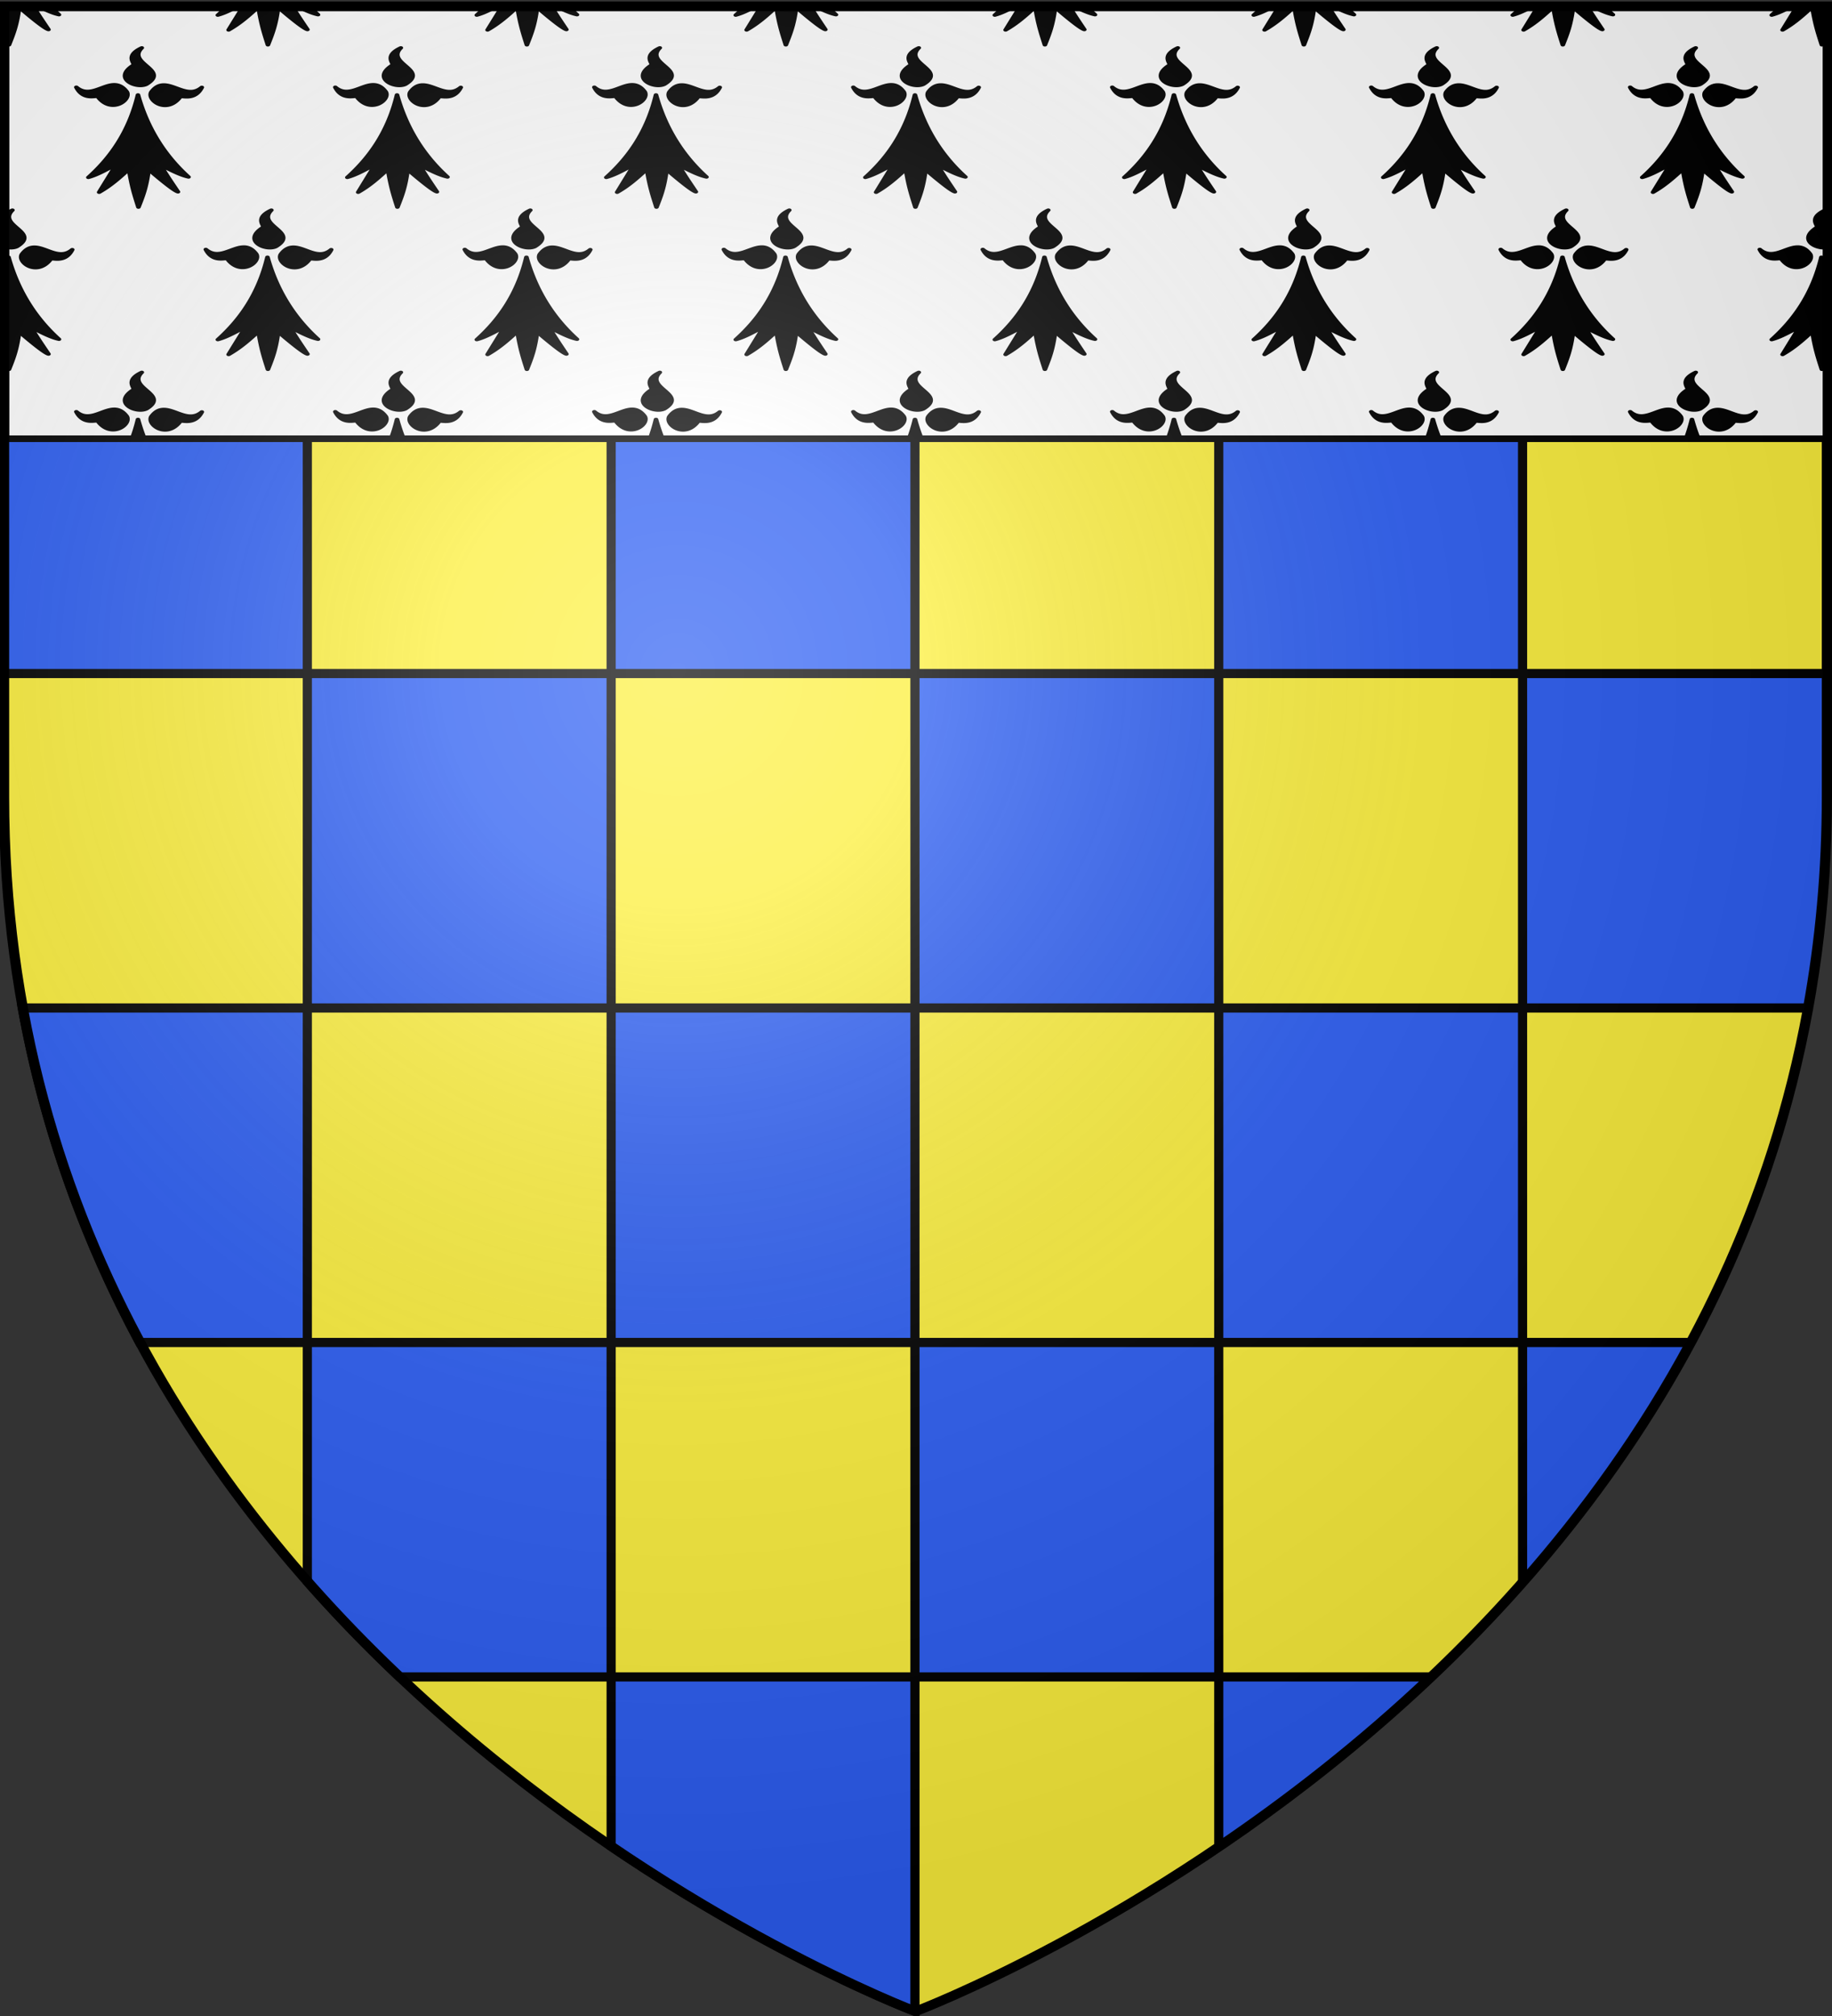 <svg xmlns="http://www.w3.org/2000/svg" xmlns:xlink="http://www.w3.org/1999/xlink" height="660" width="600" version="1.0"><rect width="100%" height="100%" fill="#333333" stroke="none"/><defs><linearGradient id="b"><stop style="stop-color:white;stop-opacity:.314" offset="0"/><stop offset=".19" style="stop-color:white;stop-opacity:.251"/><stop style="stop-color:#6b6b6b;stop-opacity:.125" offset=".6"/><stop style="stop-color:black;stop-opacity:.125" offset="1"/></linearGradient><linearGradient id="a"><stop offset="0" style="stop-color:#fd0000;stop-opacity:1"/><stop style="stop-color:#e77275;stop-opacity:.659" offset=".5"/><stop style="stop-color:black;stop-opacity:.323" offset="1"/></linearGradient><radialGradient xlink:href="#b" id="c" gradientUnits="userSpaceOnUse" gradientTransform="matrix(1.353 0 0 1.349 -77.63 -85.747)" cx="221.445" cy="226.331" fx="221.445" fy="226.331" r="300"/></defs><g style="display:inline"><path style="fill:#fcef3c;fill-opacity:1;fill-rule:evenodd;stroke:#000;stroke-width:3;stroke-linecap:butt;stroke-linejoin:miter;stroke-miterlimit:4;stroke-dasharray:none;stroke-opacity:1" d="M299.655 658.5S1.155 546.18 1.155 260.728V2.176h597v258.552c0 285.452-298.5 397.772-298.5 397.772z"/><path style="fill:#2b5df2;fill-opacity:1;fill-rule:nonzero;stroke:#000;stroke-width:3;stroke-linecap:butt;stroke-linejoin:miter;marker:none;marker-start:none;marker-mid:none;marker-end:none;stroke-miterlimit:4;stroke-dasharray:none;stroke-dashoffset:0;stroke-opacity:1;visibility:visible;display:inline;overflow:visible" d="M100.655 2.188V111h99.5V2.187h-99.5zM200.155 111v109.5h99.5V111h-99.5zm99.5 0h99.5V2.187h-99.5V111zm99.5 0v109.5h99.5V111h-99.5zm99.5 0h99.5V2.187h-99.5V111zm0 109.5V330H592c3.969-21.856 6.156-44.947 6.156-69.281V220.5h-99.5zm0 109.5h-99.5v109.5h99.5V330zm0 109.5v78.344c20.276-22.99 39.181-49.044 54.938-78.344h-54.938zm-99.5 0h-99.5V549h99.5V439.5zm0 109.5v55.5c22.232-15.075 46.127-33.494 69.375-55.5h-69.375zm-99.5 0h-99.5v55.5c54.801 37.16 99.5 54 99.5 54V549zm-99.5 0V439.5h-99.5v78.344c9.789 11.098 19.889 21.467 30.125 31.156h69.375zm-99.5-109.5V330H7.311c7.38 40.642 20.96 77.057 38.407 109.5h54.937zm0-109.5h99.5V220.5h-99.5V330zm0-109.5V111h-99.5v109.5h99.5zm99.5 109.5v109.5h99.5V330h-99.5zm99.5 0h99.5V220.5h-99.5V330z"/></g><g style="display:inline"><path style="fill:#fff;fill-opacity:1;fill-rule:nonzero;stroke:#000;stroke-width:3;stroke-linecap:butt;stroke-linejoin:miter;marker:none;marker-start:none;marker-mid:none;marker-end:none;stroke-miterlimit:4;stroke-dasharray:none;stroke-dashoffset:0;stroke-opacity:1;visibility:visible;display:inline;overflow:visible" d="M1.5 1.5h597v197H1.5z" transform="matrix(-1 0 0 .721 600 .517)"/><path style="fill:#000;fill-opacity:1;fill-rule:evenodd;stroke:#000;stroke-width:1.5;stroke-linecap:round;stroke-linejoin:round;stroke-miterlimit:4;stroke-dasharray:none;stroke-opacity:1" d="M1.5 1.5v11.188c.517 2.355 1.101 4.492 1.813 6.968 1.228-5.362 2.15-9.069 3.124-17.218 2.937 3.644 5.777 7.342 9.75 10.468L11.125 1.5H1.5zm10.719 0c2.444 1.787 5.023 3.733 7.531 4.656A75.16 75.16 0 0 1 16.281 1.5H12.22zm62.843 0a72.2 72.2 0 0 1-3.312 4.469c2.44-.732 5.143-2.608 7.813-4.469h-4.5zm5.438 0c-1.759 4.025-3.523 7.604-5.281 11.219 1.13-.42 4.722-4.332 9.594-10.094.763 7.922 1.8 11.66 3.343 17.031 1.228-5.362 2.12-9.069 3.094-17.218 2.937 3.644 5.776 7.342 9.75 10.468L95.937 1.5H80.5zm16.531 0c2.441 1.787 5.023 3.733 7.531 4.656a75.162 75.162 0 0 1-3.468-4.656H97.03zm62.844 0a72.636 72.636 0 0 1-3.313 4.469c2.441-.732 5.143-2.608 7.813-4.469h-4.5zm5.438 0c-1.76 4.025-3.523 7.604-5.282 11.219 1.13-.42 4.723-4.332 9.594-10.094.764 7.922 1.801 11.66 3.344 17.031 1.228-5.362 2.119-9.069 3.094-17.218 2.936 3.644 5.807 7.342 9.78 10.468L180.75 1.5h-15.438zm16.53 0c2.441 1.787 5.024 3.733 7.532 4.656a74.905 74.905 0 0 1-3.469-4.656h-4.062zm62.845 0a72.636 72.636 0 0 1-3.313 4.469c2.444-.733 5.168-2.606 7.844-4.469h-4.531zm5.437 0c-1.758 4.024-3.492 7.605-5.25 11.219 1.13-.42 4.691-4.332 9.563-10.094.763 7.922 1.8 11.66 3.343 17.031 1.228-5.362 2.15-9.069 3.125-17.218 2.937 3.644 5.777 7.342 9.75 10.468L265.562 1.5h-15.437zm16.531 0c2.444 1.787 5.023 3.733 7.531 4.656A75.158 75.158 0 0 1 270.72 1.5h-4.063zm62.875 0a72.203 72.203 0 0 1-3.312 4.469c2.443-.733 5.14-2.606 7.812-4.469h-4.5zm5.406 0c-1.758 4.024-3.491 7.605-5.25 11.219 1.13-.42 4.692-4.332 9.563-10.094.764 7.922 1.832 11.66 3.375 17.031 1.228-5.362 2.119-9.069 3.094-17.218 2.937 3.644 5.776 7.342 9.75 10.468L350.406 1.5h-15.469zm16.563 0c2.44 1.787 5.023 3.733 7.531 4.656-1.19-1.477-2.38-3.024-3.5-4.656H351.5zm62.844 0a72.455 72.455 0 0 1-3.313 4.469c2.444-.733 5.14-2.606 7.813-4.469h-4.5zm5.406 0c-1.758 4.024-3.492 7.605-5.25 11.219 1.13-.42 4.722-4.332 9.594-10.094.763 7.922 1.8 11.66 3.344 17.031 1.228-5.362 2.119-9.069 3.093-17.218 2.937 3.644 5.808 7.342 9.781 10.468L435.22 1.5H419.75zm16.563 0c2.44 1.787 5.023 3.733 7.53 4.656a74.905 74.905 0 0 1-3.468-4.656h-4.063zm62.843 0a72.455 72.455 0 0 1-3.312 4.469c2.44-.732 5.14-2.608 7.812-4.469h-4.5zm5.438 0c-1.758 4.024-3.523 7.605-5.281 11.219 1.13-.42 4.722-4.332 9.593-10.094.764 7.922 1.801 11.66 3.344 17.031 1.228-5.362 2.12-9.069 3.094-17.218 2.937 3.644 5.807 7.342 9.781 10.468L520.031 1.5h-15.437zm16.531 0c2.444 1.787 5.023 3.733 7.531 4.656a75.162 75.162 0 0 1-3.468-4.656h-4.063zM584 1.5a72.203 72.203 0 0 1-3.313 4.469c2.441-.732 5.112-2.608 7.782-4.469H584zm5.406 0c-1.758 4.024-3.523 7.605-5.281 11.219 1.13-.42 4.722-4.332 9.594-10.094.764 7.922 1.8 11.66 3.343 17.031.528-2.301.998-4.327 1.438-6.5V1.5h-9.094zM44.625 21c5.203 7.059-9.344 9.881-1.5 16.563 3.345 2.268 11.115-2.652 4.25-8.688-.887-.517 3.13-4.09-2.75-7.875zm84.813 0c5.202 7.059-9.344 9.881-1.5 16.563 3.345 2.268 11.115-2.652 4.25-8.688-.887-.517 3.13-4.09-2.75-7.875zm84.812 0c5.203 7.059-9.344 9.881-1.5 16.563 3.345 2.268 11.146-2.652 4.281-8.688-.887-.517 3.1-4.09-2.781-7.875zm84.844 0c5.203 7.059-9.375 9.881-1.531 16.563 3.345 2.268 11.146-2.652 4.28-8.688-.886-.517 3.13-4.09-2.75-7.875zm84.812 0c5.203 7.059-9.344 9.881-1.5 16.563 3.346 2.268 11.115-2.652 4.25-8.688-.887-.517 3.13-4.09-2.75-7.875zm84.813 0c5.203 7.059-9.344 9.881-1.5 16.563 3.345 2.268 11.146-2.652 4.281-8.688-.887-.517 3.099-4.09-2.781-7.875zm84.844 0c5.202 7.059-9.376 9.881-1.532 16.563 3.346 2.268 11.147-2.652 4.282-8.688-.888-.517 3.13-4.09-2.75-7.875zM53.375 37.75c-1.324.111-2.61.972-3.813 3.25-1.484 3.759 5.012 10.296 9.407 2.281.31-.978 4.712 2.157 7.125-4.406-4.317 4.962-8.747-1.459-12.719-1.125zm84.813 0c-1.325.111-2.61.972-3.813 3.25-1.485 3.759 5.043 10.296 9.438 2.281.31-.978 4.68 2.157 7.093-4.406-4.317 4.962-8.746-1.459-12.719-1.125zm84.812 0c-1.324.111-2.578.972-3.781 3.25-1.485 3.759 5.011 10.296 9.406 2.281.31-.978 4.68 2.157 7.094-4.406-4.317 4.962-8.747-1.459-12.719-1.125zm84.813 0c-1.325.111-2.579.972-3.782 3.25-1.485 3.759 5.012 10.296 9.406 2.281.311-.978 4.681 2.157 7.094-4.406-4.317 4.962-8.746-1.459-12.719-1.125zm84.843 0c-1.324.111-2.61.972-3.812 3.25-1.485 3.759 5.011 10.296 9.406 2.281.31-.978 4.68 2.157 7.094-4.406-4.317 4.962-8.715-1.459-12.688-1.125zm84.813 0c-1.324.111-2.61.972-3.813 3.25-1.485 3.759 5.043 10.296 9.438 2.281.31-.978 4.68 2.157 7.094-4.406-4.318 4.962-8.747-1.459-12.72-1.125zm84.812 0c-1.324.111-2.61.972-3.812 3.25-1.485 3.759 5.043 10.296 9.437 2.281.311-.978 4.681 2.157 7.094-4.406-4.317 4.962-8.746-1.459-12.719-1.125zm-525.062.094c-3.842.188-8.082 5.849-12.219 1.093 2.413 6.563 6.783 3.46 7.094 4.438 4.394 8.014 10.922 1.477 9.437-2.281-1.353-2.562-2.809-3.324-4.312-3.25zm84.812 0c-3.842.188-8.05 5.849-12.187 1.093 2.413 6.563 6.783 3.46 7.094 4.438 4.394 8.014 10.89 1.477 9.406-2.281-1.353-2.562-2.81-3.324-4.313-3.25zm84.844 0c-3.842.188-8.082 5.849-12.219 1.093 2.413 6.563 6.783 3.46 7.094 4.438 4.395 8.014 10.891 1.477 9.406-2.281-1.353-2.562-2.778-3.324-4.281-3.25zm84.813 0c-3.842.188-8.082 5.849-12.22 1.093 2.414 6.563 6.784 3.46 7.094 4.438 4.395 8.014 10.892 1.477 9.407-2.281-1.353-2.562-2.778-3.324-4.281-3.25zm84.812 0c-3.842.188-8.082 5.849-12.219 1.093 2.413 6.563 6.814 3.46 7.125 4.438 4.395 8.014 10.86 1.477 9.375-2.281-1.353-2.562-2.778-3.324-4.281-3.25zm84.844 0c-3.842.188-8.113 5.849-12.25 1.093 2.413 6.563 6.814 3.46 7.125 4.438 4.394 8.014 10.89 1.477 9.406-2.281-1.353-2.562-2.778-3.324-4.281-3.25zm84.812 0c-3.842.188-8.113 5.849-12.25 1.093 2.413 6.563 6.814 3.46 7.125 4.438 4.395 8.014 10.891 1.477 9.407-2.281-1.354-2.562-2.778-3.324-4.282-3.25zM45.875 42.375c-3.383 16.816-9.68 28.722-16.531 37.281 2.848-.854 6.03-3.28 9.125-5.406-1.893 4.41-3.763 8.265-5.657 12.156 1.13-.419 4.723-4.363 9.594-10.125.764 7.922 1.801 11.691 3.344 17.063 1.228-5.363 2.12-9.07 3.094-17.219 2.937 3.644 5.807 7.343 9.781 10.469L53.031 74.03c2.88 2.015 6.07 4.689 9.125 5.813-7.243-8.987-13.357-20.651-16.281-37.469zm84.844 0c-3.383 16.816-9.711 28.722-16.563 37.281 2.848-.854 6.061-3.28 9.156-5.406-1.893 4.41-3.794 8.265-5.687 12.156 1.13-.419 4.722-4.363 9.594-10.125.763 7.922 1.8 11.691 3.344 17.063 1.228-5.363 2.119-9.07 3.093-17.219 2.937 3.644 5.808 7.343 9.781 10.469l-5.593-12.563c2.88 2.015 6.07 4.689 9.125 5.813-7.243-8.987-13.326-20.651-16.25-37.469zm84.812 0c-3.383 16.816-9.68 28.722-16.531 37.281 2.848-.854 6.03-3.28 9.125-5.406-1.893 4.41-3.794 8.265-5.688 12.156 1.13-.419 4.723-4.363 9.594-10.125.764 7.922 1.801 11.691 3.344 17.063 1.228-5.363 2.15-9.07 3.125-17.219 2.937 3.644 5.776 7.343 9.75 10.469l-5.563-12.563c2.881 2.015 6.04 4.689 9.094 5.813-7.243-8.987-13.325-20.651-16.25-37.469zm84.813 0c-3.383 16.816-9.68 28.722-16.531 37.281 2.848-.854 6.029-3.28 9.125-5.406-1.894 4.41-3.795 8.265-5.688 12.156 1.13-.419 4.754-4.363 9.625-10.125.764 7.922 1.77 11.691 3.313 17.063 1.228-5.363 2.15-9.07 3.125-17.219 2.936 3.644 5.776 7.343 9.75 10.469L307.5 74.03c2.88 2.015 6.039 4.689 9.094 5.813-7.243-8.987-13.326-20.651-16.25-37.469zm84.812 0c-3.383 16.816-9.68 28.722-16.531 37.281 2.848-.854 6.06-3.28 9.156-5.406-1.893 4.41-3.794 8.265-5.687 12.156 1.13-.419 4.722-4.363 9.594-10.125.763 7.922 1.77 11.691 3.312 17.063 1.228-5.363 2.15-9.07 3.125-17.219 2.937 3.644 5.776 7.343 9.75 10.469l-5.563-12.563c2.881 2.015 6.07 4.689 9.125 5.813-7.242-8.987-13.356-20.651-16.28-37.469zm84.813 0c-3.383 16.816-9.68 28.722-16.531 37.281 2.848-.854 6.06-3.28 9.156-5.406-1.893 4.41-3.795 8.265-5.688 12.156 1.13-.419 4.723-4.363 9.594-10.125.764 7.922 1.801 11.691 3.344 17.063 1.228-5.363 2.119-9.07 3.094-17.219 2.936 3.644 5.776 7.343 9.75 10.469l-5.563-12.563c2.88 2.015 6.07 4.689 9.125 5.813-7.243-8.987-13.357-20.651-16.281-37.469zm84.844 0c-3.384 16.816-9.712 28.722-16.563 37.281 2.848-.854 6.06-3.28 9.156-5.406-1.893 4.41-3.794 8.265-5.687 12.156 1.13-.419 4.722-4.363 9.593-10.125.764 7.922 1.802 11.691 3.344 17.063 1.228-5.363 2.12-9.07 3.094-17.219 2.937 3.644 5.808 7.343 9.781 10.469l-5.593-12.563c2.88 2.015 6.07 4.689 9.125 5.813-7.243-8.987-13.326-20.651-16.25-37.469zM2.218 94.688c2.156 2.925.91 5.105-.719 7.156v9.781c3.606 1.16 9.833-3.467 3.469-9.063-.887-.516 3.13-4.089-2.75-7.874zm84.812 0c5.203 7.059-9.344 9.88-1.5 16.562 3.345 2.269 11.147-2.652 4.281-8.688-.886-.516 3.1-4.089-2.78-7.874zm84.844 0c5.203 7.059-9.375 9.88-1.531 16.562 3.345 2.269 11.146-2.652 4.281-8.688-.887-.516 3.13-4.089-2.75-7.874zm84.813 0c5.202 7.059-9.376 9.88-1.532 16.562 3.346 2.269 11.147-2.652 4.281-8.688-.886-.516 3.13-4.089-2.75-7.874zm84.812 0c5.203 7.059-9.344 9.88-1.5 16.562 3.345 2.269 11.115-2.652 4.25-8.688-.887-.516 3.13-4.089-2.75-7.874zm84.813 0c5.202 7.059-9.344 9.88-1.5 16.562 3.345 2.269 11.114-2.652 4.25-8.688-.888-.516 3.13-4.089-2.75-7.874zm84.812 0c5.203 7.059-9.344 9.88-1.5 16.562 3.345 2.269 11.115-2.652 4.25-8.688-.887-.516 3.13-4.089-2.75-7.874zm84.813 0c5.202 7.059-9.344 9.88-1.5 16.562 1.097.744 2.682.714 4.062.125V97.031c-.498-.762-1.308-1.536-2.563-2.344zm-585.032 16.75c-1.301.134-2.566 1.008-3.75 3.25-1.485 3.758 5.012 10.264 9.407 2.25.31-.979 4.68 2.156 7.093-4.407-4.137 4.755-8.345-.906-12.187-1.094-.188-.009-.377-.019-.563 0zm84.813 0c-1.302.134-2.566 1.008-3.75 3.25-1.485 3.758 5.043 10.264 9.437 2.25.311-.979 4.681 2.156 7.094-4.407-4.137 4.755-8.377-.906-12.219-1.094-.188-.009-.376-.019-.562 0zm84.812 0c-1.304.134-2.566 1.008-3.75 3.25-1.485 3.758 5.043 10.264 9.438 2.25.31-.979 4.68 2.156 7.094-4.407-4.138 4.755-8.377-.906-12.22-1.094-.187-.009-.375-.019-.562 0zm84.813 0c-1.302.134-2.535 1.008-3.719 3.25-1.485 3.758 5.012 10.264 9.406 2.25.311-.979 4.681 2.156 7.094-4.407-4.137 4.755-8.377-.906-12.219-1.094-.188-.009-.376-.019-.562 0zm84.812 0c-1.301.134-2.534 1.008-3.719 3.25-1.484 3.758 5.012 10.264 9.407 2.25.31-.979 4.68 2.156 7.094-4.407-4.138 4.755-8.377-.906-12.22-1.094-.187-.009-.376-.019-.562 0zm84.844 0c-1.304.134-2.566 1.008-3.75 3.25-1.485 3.758 5.012 10.264 9.406 2.25.311-.979 4.712 2.156 7.125-4.407-4.137 4.755-8.377-.906-12.219-1.094-.187-.009-.376-.019-.562 0zm84.813 0c-1.302.134-2.567 1.008-3.75 3.25-1.485 3.758 5.042 10.264 9.437 2.25.31-.979 4.68 2.156 7.094-4.407-4.137 4.755-8.377-.906-12.219-1.094-.188-.009-.377-.019-.563 0zm-440.188.062c-3.842.188-8.082 5.88-12.219 1.125 2.413 6.563 6.814 3.428 7.125 4.406 4.395 8.015 10.891 1.509 9.406-2.25-1.353-2.562-2.809-3.355-4.312-3.281zm84.844 0c-3.842.188-8.113 5.88-12.25 1.125 2.413 6.563 6.814 3.428 7.125 4.406 4.394 8.015 10.89 1.509 9.406-2.25-1.353-2.562-2.778-3.355-4.281-3.281zm84.812 0c-3.842.188-8.081 5.88-12.219 1.125 2.413 6.563 6.783 3.428 7.094 4.406 4.395 8.015 10.891 1.509 9.406-2.25-1.353-2.562-2.777-3.355-4.28-3.281zm84.813 0c-3.842.188-8.082 5.88-12.219 1.125 2.413 6.563 6.783 3.428 7.094 4.406 4.394 8.015 10.922 1.509 9.437-2.25-1.353-2.562-2.809-3.355-4.312-3.281zm84.812 0c-3.842.188-8.081 5.88-12.219 1.125 2.413 6.563 6.783 3.428 7.094 4.406 4.395 8.015 10.923 1.509 9.438-2.25-1.353-2.562-2.81-3.355-4.313-3.281zm84.813 0c-3.842.188-8.05 5.88-12.188 1.125 2.413 6.563 6.783 3.428 7.094 4.406 4.395 8.015 10.891 1.509 9.406-2.25-1.353-2.562-2.809-3.355-4.312-3.281zm84.844 0c-3.842.188-8.082 5.88-12.22 1.125 2.414 6.563 6.784 3.428 7.095 4.406 4.394 8.015 10.89 1.509 9.406-2.25-1.353-2.562-2.778-3.355-4.282-3.281zM3.468 116.063a106.972 106.972 0 0 1-1.969 8.124v35.844c.517 2.353 1.101 4.492 1.813 6.969 1.228-5.363 2.15-9.038 3.124-17.188 2.937 3.645 5.777 7.312 9.75 10.438l-5.562-12.531c2.88 2.014 6.07 4.657 9.125 5.781-7.243-8.987-13.357-20.62-16.281-37.438zm84.812 0c-3.383 16.816-9.68 28.721-16.531 37.28 2.848-.854 6.06-3.28 9.156-5.405-1.893 4.41-3.794 8.233-5.687 12.125 1.13-.42 4.722-4.332 9.594-10.094.763 7.921 1.8 11.66 3.343 17.031 1.228-5.363 2.12-9.038 3.094-17.188 2.937 3.645 5.776 7.312 9.75 10.438l-5.563-12.531c2.881 2.014 6.07 4.657 9.126 5.781-7.243-8.987-13.357-20.62-16.282-37.438zm84.844 0c-3.383 16.816-9.711 28.721-16.563 37.28 2.849-.854 6.061-3.28 9.157-5.405-1.893 4.41-3.795 8.233-5.688 12.125 1.13-.42 4.723-4.332 9.594-10.094.764 7.921 1.801 11.66 3.344 17.031 1.228-5.363 2.119-9.038 3.094-17.188 2.936 3.645 5.807 7.312 9.78 10.438l-5.593-12.531c2.88 2.014 6.07 4.657 9.125 5.781-7.243-8.987-13.326-20.62-16.25-37.438zm84.813 0c-3.384 16.816-9.712 28.721-16.563 37.28 2.848-.854 6.06-3.28 9.156-5.405-1.893 4.41-3.763 8.233-5.656 12.125 1.13-.42 4.691-4.332 9.563-10.094.763 7.921 1.8 11.66 3.343 17.031 1.228-5.363 2.15-9.038 3.125-17.188 2.937 3.645 5.777 7.312 9.75 10.438l-5.594-12.531c2.881 2.014 6.07 4.657 9.125 5.781-7.242-8.987-13.325-20.62-16.25-37.438zm84.812 0c-3.383 16.816-9.68 28.721-16.531 37.28 2.848-.854 6.03-3.28 9.125-5.405-1.893 4.41-3.763 8.233-5.656 12.125 1.13-.42 4.69-4.332 9.562-10.094.764 7.921 1.832 11.66 3.375 17.031 1.228-5.363 2.119-9.038 3.094-17.188 2.937 3.645 5.776 7.312 9.75 10.438l-5.563-12.531c2.88 2.014 6.07 4.657 9.125 5.781-7.243-8.987-13.357-20.62-16.281-37.438zm84.844 0c-3.383 16.816-9.711 28.721-16.563 37.28 2.848-.854 6.03-3.28 9.125-5.405-1.893 4.41-3.763 8.233-5.656 12.125 1.13-.42 4.722-4.332 9.594-10.094.763 7.921 1.8 11.66 3.344 17.031 1.228-5.363 2.119-9.038 3.093-17.188 2.937 3.645 5.808 7.312 9.781 10.438l-5.593-12.531c2.88 2.014 6.07 4.657 9.125 5.781-7.243-8.987-13.326-20.62-16.25-37.438zm84.812 0c-3.383 16.816-9.711 28.721-16.562 37.28 2.848-.854 6.06-3.28 9.156-5.405-1.893 4.41-3.794 8.233-5.688 12.125 1.13-.42 4.723-4.332 9.594-10.094.764 7.921 1.801 11.66 3.344 17.031 1.228-5.363 2.12-9.038 3.094-17.188 2.937 3.645 5.807 7.312 9.781 10.438l-5.594-12.531c2.88 2.014 6.07 4.657 9.125 5.781-7.243-8.987-13.325-20.62-16.25-37.438zm84.813 0c-3.383 16.816-9.68 28.721-16.532 37.28 2.848-.854 6.03-3.28 9.125-5.405-1.893 4.41-3.794 8.233-5.687 12.125 1.13-.42 4.722-4.332 9.594-10.094.764 7.921 1.8 11.66 3.343 17.031.528-2.302.998-4.328 1.438-6.5v-38.125c-.485-2.023-.9-4.12-1.281-6.313zm-552.594 52.28c5.203 7.06-9.344 9.913-1.5 16.595 3.345 2.268 11.115-2.652 4.25-8.688-.887-.517 3.13-4.12-2.75-7.906zm84.813 0c5.202 7.06-9.344 9.913-1.5 16.595 3.345 2.268 11.115-2.652 4.25-8.688-.887-.517 3.13-4.12-2.75-7.906zm84.812 0c5.203 7.06-9.344 9.913-1.5 16.595 3.345 2.268 11.146-2.652 4.281-8.688-.887-.517 3.1-4.12-2.781-7.906zm84.844 0c5.203 7.06-9.375 9.913-1.531 16.595 3.345 2.268 11.146-2.652 4.28-8.688-.886-.517 3.13-4.12-2.75-7.906zm84.812 0c5.203 7.06-9.344 9.913-1.5 16.595 3.346 2.268 11.115-2.652 4.25-8.688-.887-.517 3.13-4.12-2.75-7.906zm84.813 0c5.203 7.06-9.344 9.913-1.5 16.595 3.345 2.268 11.146-2.652 4.281-8.688-.887-.517 3.099-4.12-2.781-7.906zm84.844 0c5.202 7.06-9.376 9.913-1.532 16.595 3.346 2.268 11.147-2.652 4.282-8.688-.888-.517 3.13-4.12-2.75-7.906zm-499.688 16.75c-1.503-.073-2.96.72-4.313 3.282-1.484 3.759 5.012 10.264 9.407 2.25.31-.978 4.712 2.157 7.125-4.406-4.137 4.755-8.377-.937-12.219-1.125zm84.813 0c-1.504-.073-2.96.72-4.313 3.282-1.485 3.759 5.043 10.264 9.438 2.25.31-.978 4.68 2.157 7.093-4.406-4.137 4.755-8.377-.937-12.219-1.125zm84.812 0c-1.503-.073-2.928.72-4.281 3.282-1.485 3.759 5.011 10.264 9.406 2.25.31-.978 4.68 2.157 7.094-4.406-4.137 4.755-8.377-.937-12.219-1.125zm84.844 0c-1.504-.073-2.96.72-4.313 3.282-1.485 3.759 5.012 10.264 9.406 2.25.311-.978 4.681 2.157 7.094-4.406-4.137 4.755-8.345-.937-12.187-1.125zm84.812 0c-1.503-.073-2.96.72-4.312 3.282-1.485 3.759 5.011 10.264 9.406 2.25.31-.978 4.68 2.157 7.094-4.406-4.137 4.755-8.346-.937-12.188-1.125zm84.813 0c-1.504-.073-2.96.72-4.313 3.282-1.485 3.759 5.043 10.264 9.438 2.25.31-.978 4.68 2.157 7.094-4.406-4.138 4.755-8.377-.937-12.22-1.125zm84.812 0c-1.503-.073-2.96.72-4.312 3.282-1.485 3.759 5.043 10.264 9.437 2.25.311-.978 4.681 2.157 7.094-4.406-4.137 4.755-8.377-.937-12.219-1.125zm-525.562.095c-3.842.187-8.082 5.88-12.219 1.125 2.413 6.562 6.783 3.428 7.094 4.406 4.394 8.014 10.922 1.477 9.437-2.281-1.353-2.563-2.809-3.324-4.312-3.25zm84.812 0c-3.842.187-8.05 5.88-12.187 1.125 2.413 6.562 6.783 3.428 7.094 4.406 4.394 8.014 10.89 1.477 9.406-2.281-1.353-2.563-2.81-3.324-4.313-3.25zm84.844 0c-3.842.187-8.082 5.88-12.219 1.125 2.413 6.562 6.783 3.428 7.094 4.406 4.395 8.014 10.891 1.477 9.406-2.281-1.353-2.563-2.778-3.324-4.281-3.25zm84.813 0c-3.842.187-8.082 5.88-12.22 1.125 2.414 6.562 6.784 3.428 7.094 4.406 4.395 8.014 10.892 1.477 9.407-2.281-1.353-2.563-2.778-3.324-4.281-3.25zm84.812 0c-3.842.187-8.082 5.88-12.219 1.125 2.413 6.562 6.814 3.428 7.125 4.406 4.395 8.014 10.86 1.477 9.375-2.281-1.353-2.563-2.778-3.324-4.281-3.25zm84.844 0c-3.842.187-8.113 5.88-12.25 1.125 2.413 6.562 6.814 3.428 7.125 4.406 4.394 8.014 10.89 1.477 9.406-2.281-1.353-2.563-2.778-3.324-4.281-3.25zm84.812 0c-3.842.187-8.113 5.88-12.25 1.125 2.413 6.562 6.814 3.428 7.125 4.406 4.395 8.014 10.891 1.477 9.407-2.281-1.354-2.563-2.778-3.324-4.282-3.25zm-500.281 4.53c-.62 3.084-1.322 6.019-2.125 8.782h4.063c-.74-2.762-1.4-5.685-1.938-8.781zm84.844 0a107.534 107.534 0 0 1-2.156 8.782h4.062c-.741-2.762-1.368-5.685-1.906-8.781zm84.812 0a107.848 107.848 0 0 1-2.156 8.782h4.094a99.857 99.857 0 0 1-1.938-8.781zm84.813 0c-.62 3.084-1.323 6.019-2.125 8.782h4.062c-.74-2.762-1.399-5.685-1.937-8.781zm84.812 0c-.62 3.084-1.322 6.019-2.125 8.782h4.063a99.867 99.867 0 0 1-1.938-8.781zm84.813 0c-.62 3.084-1.323 6.019-2.125 8.782h4.062a99.867 99.867 0 0 1-1.937-8.781zm84.844 0c-.62 3.084-1.323 6.019-2.125 8.782h4.062c-.74-2.762-1.4-5.685-1.938-8.781z" transform="matrix(-1 0 0 .721 600 .517)"/></g><path d="M300 658.5s298.5-112.32 298.5-397.772V2.176H1.5v258.552C1.5 546.18 300 658.5 300 658.5z" style="opacity:1;fill:url(#c);fill-opacity:1;fill-rule:evenodd;stroke:none;stroke-width:1px;stroke-linecap:butt;stroke-linejoin:miter;stroke-opacity:1"/><path d="M300 658.5S1.5 546.18 1.5 260.728V2.176h597v258.552C598.5 546.18 300 658.5 300 658.5z" style="opacity:1;fill:none;fill-opacity:1;fill-rule:evenodd;stroke:#000;stroke-width:3;stroke-linecap:butt;stroke-linejoin:miter;stroke-miterlimit:4;stroke-dasharray:none;stroke-opacity:1"/></svg>